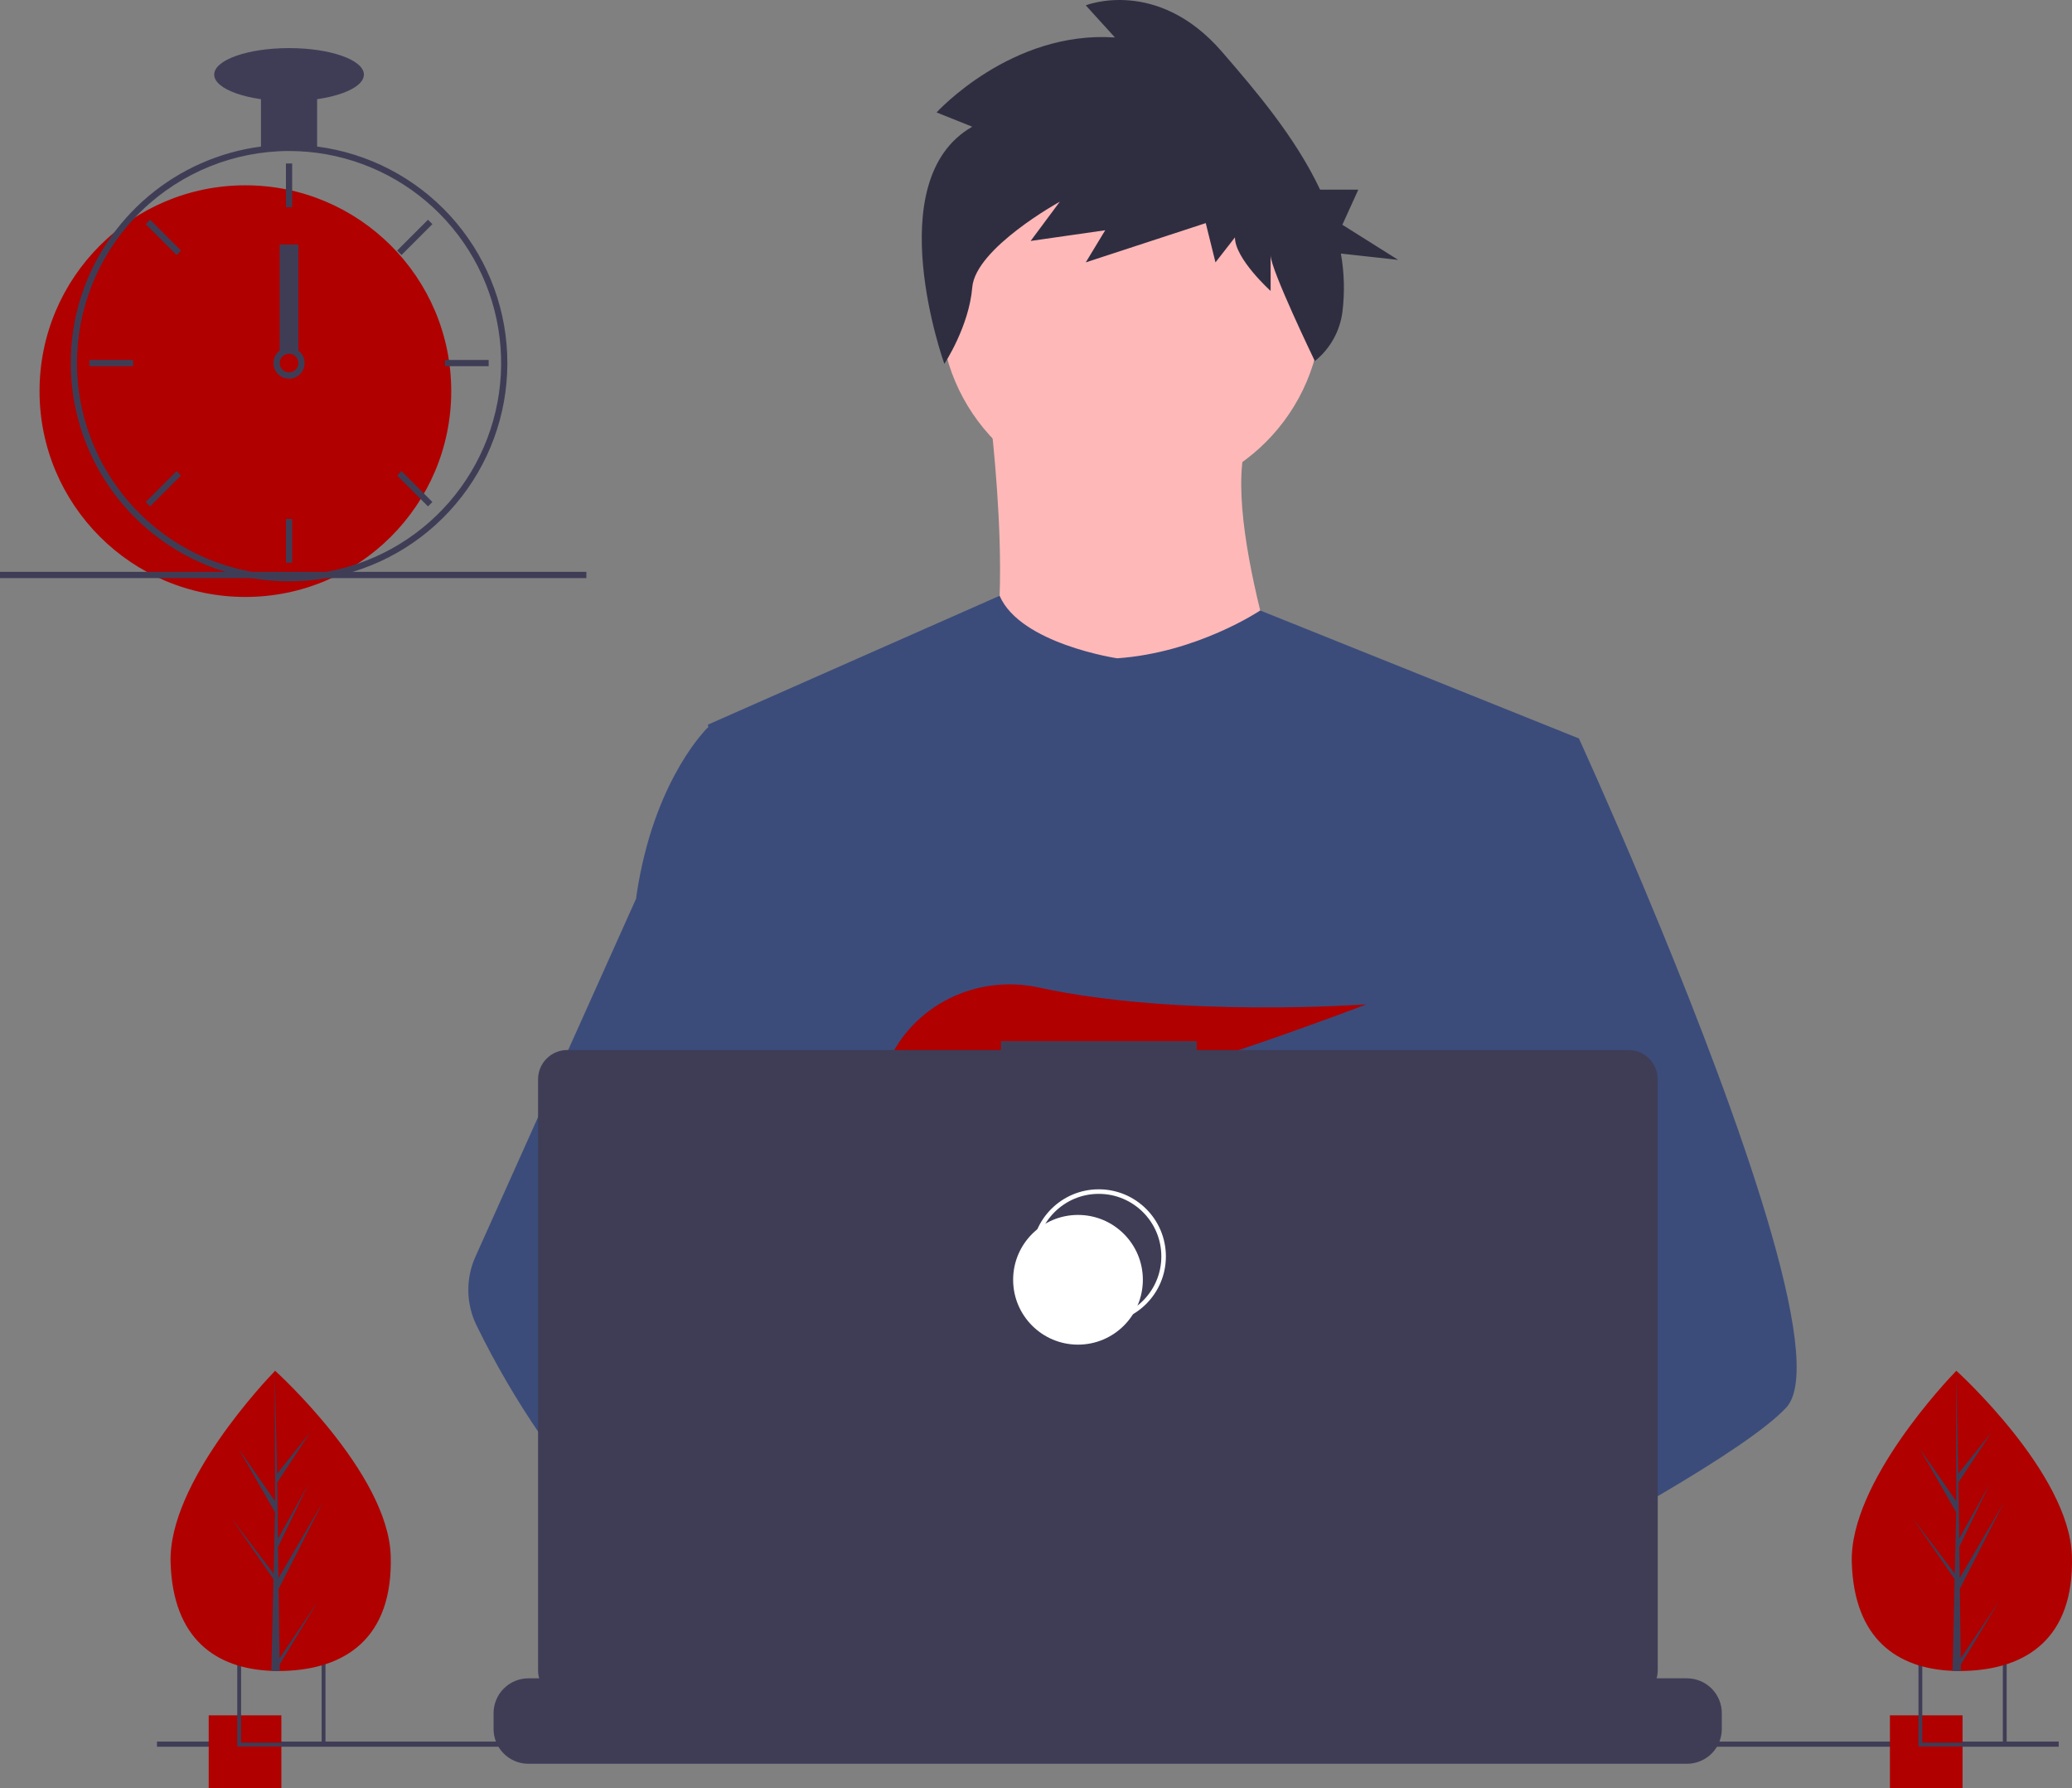 <?xml version="1.0" encoding="UTF-8"?> <svg xmlns="http://www.w3.org/2000/svg" width="911" height="786" viewBox="0 0 911 786" fill="none"><rect x="0" y="0" width="911" height="786" fill="#808080" stroke="none"/> <g clip-path="url(#clip0)"> <path d="M497.259 218.893C543.586 218.893 581.142 181.346 581.142 135.031C581.142 88.716 543.586 51.169 497.259 51.169C450.931 51.169 413.376 88.716 413.376 135.031C413.376 181.346 450.931 218.893 497.259 218.893Z" fill="#FFB8B8"></path> <path d="M434.651 176.962C434.651 176.962 450.455 296.07 426.141 309.439C401.827 322.808 570.809 324.024 570.809 324.024C570.809 324.024 533.122 220.716 550.142 189.116L434.651 176.962Z" fill="#FFB8B8"></path> <path d="M694.201 324.626L680.147 388.603L650.432 523.959L649.542 531.372L639.287 617.188L632.465 674.198L627.891 712.493C600.081 726.782 579.924 736.647 579.924 736.647C579.924 736.647 578.191 727.957 575.396 716.838C555.878 722.688 519.764 732.393 489.158 734.332C500.303 746.751 505.425 758.417 498.478 767.027C477.512 792.983 390.955 738.608 360.681 718.332C359.976 723.186 359.708 728.095 359.882 732.997L336.714 715.184L339.007 674.198L342.874 604.849L347.734 517.881C346.201 514.157 344.917 510.336 343.889 506.442C336.794 481.216 328.182 430.844 321.577 388.603C316.261 354.608 312.269 325.881 311.425 319.768C311.311 318.97 311.254 318.559 311.254 318.559L439.503 261.903C448.618 283.035 491.178 289.387 491.178 289.387C526.437 286.958 554.076 268.369 554.076 268.369L694.201 324.626Z" fill="#3B4C7B"></path> <path d="M589.655 712.344C589.655 712.344 584.225 714.203 575.396 716.838C555.878 722.688 519.764 732.393 489.158 734.332C462.808 736.019 440.541 731.96 436.469 714.774C434.724 707.384 437.199 701.305 442.595 696.31C458.702 681.382 500.771 676.034 534.137 674.198C543.559 673.684 552.274 673.445 559.529 673.354C571.848 673.194 579.925 673.445 579.925 673.445L580.118 674.198L589.655 712.344Z" fill="#FFB8B8"></path> <path d="M427.476 55.706L411.792 49.428C411.792 49.428 444.586 13.333 490.213 16.472L477.38 2.348C477.38 2.348 508.748 -10.207 537.264 22.749C552.255 40.074 569.599 60.438 580.412 83.377H597.208L590.198 98.809L614.734 114.241L589.55 111.469C591.051 119.92 591.281 128.547 590.234 137.066C589.153 145.587 584.804 153.355 578.103 158.731V158.731C578.103 158.731 558.652 118.479 558.652 112.202V127.895C558.652 127.895 542.968 113.771 542.968 104.355L534.413 115.341L530.135 98.078L477.38 115.341L485.935 101.217L453.141 105.925L465.973 88.662C465.973 88.662 428.902 109.063 427.476 126.326C426.05 143.589 415.199 159.947 415.199 159.947C415.199 159.947 386.127 79.246 427.476 55.706Z" fill="#2F2E41"></path> <path d="M785.377 618.751C776.833 628.011 755.662 641.958 729.996 657.057C720.448 662.668 710.285 668.45 699.916 674.198C675.174 687.917 649.268 701.51 627.891 712.493C600.081 726.782 579.925 736.647 579.925 736.647C579.925 736.647 578.191 727.957 575.396 716.838C571.654 701.955 566.019 682.717 560.145 674.198C559.939 673.901 559.734 673.627 559.529 673.354C557.818 671.107 556.095 669.796 554.396 669.796L639.287 617.188L675.972 594.448L649.542 531.372L616.393 452.25L636.401 388.603L656.512 324.626H694.201C694.201 324.626 706.68 351.859 722.638 389.835C725.023 395.514 727.486 401.433 729.996 407.546C762.826 487.375 803.754 598.85 785.377 618.751Z" fill="#3B4C7B"></path> <path d="M498.478 767.027C477.512 792.983 390.955 738.608 360.681 718.332C354.087 713.918 350.163 711.124 350.163 711.124L377.86 674.198L386.632 662.508C386.632 662.508 394.48 666.671 406.081 673.445C406.503 673.696 406.925 673.947 407.358 674.198C417.362 680.071 429.922 687.746 442.595 696.31C460.082 708.136 477.763 721.627 489.159 734.332C500.303 746.751 505.425 758.417 498.478 767.027Z" fill="#FFB8B8"></path> <path d="M406.081 673.445C402.985 673.433 399.894 673.685 396.841 674.198C370.616 678.702 362.882 702.434 360.681 718.332C359.976 723.187 359.709 728.095 359.882 732.997L336.714 715.184L328.273 708.695C307.957 701.613 289.854 689.034 274.158 674.198C260.541 661.099 248.327 646.617 237.712 630.987C227.14 615.582 217.715 599.421 209.514 582.634C207.226 577.949 205.996 572.819 205.911 567.606C205.826 562.394 206.889 557.226 209.024 552.47L237.712 488.549L279.645 395.127C279.953 392.903 280.291 390.728 280.66 388.603C288.976 340.934 311.254 319.768 311.254 319.768H328.273L339.657 388.603L353.802 474.123L343.889 506.443L320.984 581.083L342.874 604.849L406.081 673.445Z" fill="#3B4C7B"></path> <path d="M425.343 474.191L439.893 491.162C445.298 490.131 450.943 488.921 456.757 487.561L452.578 474.191L462.796 486.109C524.391 470.964 600.738 441.517 600.738 441.517C600.738 441.517 518.314 447.56 456.772 434.118C429.542 428.17 401.526 441.665 390.352 467.193C383.858 482.03 384.878 494.885 407.912 494.885C415.696 494.752 423.457 494.022 431.129 492.702L425.343 474.191Z" fill="#B00000"></path> <path d="M757.031 753.114V760.037C757.035 761.937 756.683 763.82 755.993 765.591C755.687 766.38 755.316 767.142 754.886 767.871C753.527 770.153 751.598 772.042 749.288 773.353C746.978 774.665 744.367 775.354 741.711 775.353H232.328C229.672 775.354 227.061 774.665 224.751 773.353C222.442 772.042 220.513 770.153 219.153 767.871C218.723 767.142 218.353 766.38 218.047 765.591C217.357 763.82 217.005 761.937 217.009 760.037V753.114C217.008 751.103 217.404 749.111 218.174 747.253C218.943 745.394 220.072 743.706 221.494 742.283C222.917 740.861 224.606 739.733 226.465 738.963C228.324 738.194 230.316 737.798 232.328 737.799H261.69V734.571C261.69 734.487 261.706 734.404 261.738 734.327C261.771 734.249 261.818 734.179 261.877 734.119C261.936 734.06 262.007 734.013 262.084 733.981C262.162 733.949 262.245 733.932 262.329 733.933H277.649C277.733 733.932 277.816 733.949 277.893 733.981C277.971 734.013 278.041 734.06 278.101 734.119C278.16 734.179 278.207 734.249 278.239 734.327C278.271 734.404 278.288 734.487 278.287 734.571V737.799H287.858V734.571C287.858 734.487 287.874 734.404 287.906 734.327C287.938 734.249 287.985 734.179 288.045 734.119C288.104 734.06 288.174 734.013 288.252 733.981C288.33 733.949 288.413 733.932 288.497 733.933H303.816C303.9 733.932 303.983 733.949 304.061 733.981C304.139 734.013 304.209 734.06 304.268 734.119C304.328 734.179 304.375 734.249 304.407 734.327C304.439 734.404 304.455 734.487 304.455 734.571V737.799H314.037V734.571C314.037 734.487 314.053 734.404 314.085 734.327C314.118 734.249 314.165 734.179 314.224 734.119C314.283 734.06 314.354 734.013 314.431 733.981C314.509 733.949 314.592 733.932 314.676 733.933H329.996C330.08 733.932 330.163 733.949 330.24 733.981C330.318 734.013 330.388 734.06 330.448 734.119C330.507 734.179 330.554 734.249 330.586 734.327C330.618 734.404 330.635 734.487 330.634 734.571V737.799H340.205V734.571C340.205 734.487 340.221 734.404 340.253 734.327C340.285 734.249 340.332 734.179 340.392 734.119C340.451 734.06 340.522 734.013 340.599 733.981C340.677 733.949 340.76 733.932 340.844 733.933H356.163C356.247 733.932 356.331 733.949 356.408 733.981C356.486 734.013 356.556 734.06 356.615 734.119C356.675 734.179 356.722 734.249 356.754 734.327C356.786 734.404 356.802 734.487 356.802 734.571V737.799H366.373V734.571C366.373 734.487 366.389 734.404 366.421 734.327C366.453 734.249 366.5 734.179 366.56 734.119C366.619 734.06 366.689 734.013 366.767 733.981C366.844 733.949 366.928 733.932 367.012 733.933H382.331C382.415 733.932 382.498 733.949 382.576 733.981C382.653 734.013 382.724 734.06 382.783 734.119C382.843 734.179 382.89 734.249 382.922 734.327C382.954 734.404 382.97 734.487 382.97 734.571V737.799H392.552V734.571C392.552 734.487 392.568 734.404 392.6 734.327C392.632 734.249 392.679 734.179 392.739 734.119C392.798 734.06 392.869 734.013 392.946 733.981C393.024 733.949 393.107 733.932 393.191 733.933H408.511C408.594 733.932 408.678 733.949 408.755 733.981C408.833 734.013 408.903 734.06 408.963 734.119C409.022 734.179 409.069 734.249 409.101 734.327C409.133 734.404 409.149 734.487 409.149 734.571V737.799H418.72V734.571C418.72 734.487 418.736 734.404 418.768 734.327C418.8 734.249 418.847 734.179 418.907 734.119C418.966 734.06 419.036 734.013 419.114 733.981C419.192 733.949 419.275 733.932 419.359 733.933H539.361C539.445 733.932 539.528 733.949 539.606 733.981C539.683 734.013 539.754 734.06 539.813 734.119C539.872 734.179 539.919 734.249 539.952 734.327C539.984 734.404 540 734.487 540 734.571V737.799H549.582V734.571C549.582 734.487 549.598 734.404 549.63 734.327C549.662 734.249 549.709 734.179 549.769 734.119C549.828 734.06 549.898 734.013 549.976 733.981C550.054 733.949 550.137 733.932 550.221 733.933H565.54C565.709 733.934 565.871 734.002 565.99 734.121C566.11 734.241 566.177 734.402 566.179 734.571V737.799H575.75V734.571C575.75 734.487 575.766 734.404 575.798 734.327C575.83 734.249 575.877 734.179 575.937 734.119C575.996 734.06 576.066 734.013 576.144 733.981C576.221 733.949 576.305 733.932 576.388 733.933H591.708C591.792 733.932 591.875 733.949 591.953 733.981C592.03 734.013 592.101 734.06 592.16 734.119C592.22 734.179 592.267 734.249 592.299 734.327C592.331 734.404 592.347 734.487 592.347 734.571V737.799H601.918V734.571C601.917 734.487 601.934 734.404 601.966 734.327C601.998 734.249 602.045 734.179 602.104 734.119C602.164 734.06 602.234 734.013 602.312 733.981C602.389 733.949 602.472 733.932 602.556 733.933H617.876C617.96 733.932 618.043 733.949 618.121 733.981C618.198 734.013 618.269 734.06 618.328 734.119C618.387 734.179 618.434 734.249 618.466 734.327C618.499 734.404 618.515 734.487 618.515 734.571V737.799H628.097V734.571C628.097 734.487 628.113 734.404 628.145 734.327C628.177 734.249 628.224 734.179 628.284 734.119C628.343 734.06 628.413 734.013 628.491 733.981C628.569 733.949 628.652 733.932 628.736 733.933H644.055C644.223 733.935 644.383 734.003 644.501 734.123C644.618 734.242 644.684 734.404 644.683 734.571V737.799H654.265V734.571C654.264 734.487 654.281 734.404 654.313 734.327C654.345 734.249 654.392 734.179 654.451 734.119C654.511 734.06 654.581 734.013 654.659 733.981C654.736 733.949 654.819 733.932 654.903 733.933H670.223C670.307 733.932 670.39 733.949 670.468 733.981C670.545 734.013 670.616 734.06 670.675 734.119C670.735 734.179 670.782 734.249 670.814 734.327C670.846 734.404 670.862 734.487 670.862 734.571V737.799H680.432V734.571C680.432 734.487 680.449 734.404 680.481 734.327C680.513 734.249 680.56 734.179 680.619 734.119C680.679 734.06 680.749 734.013 680.827 733.981C680.904 733.949 680.987 733.932 681.071 733.933H696.391C696.475 733.932 696.558 733.949 696.636 733.981C696.713 734.013 696.784 734.06 696.843 734.119C696.902 734.179 696.949 734.249 696.981 734.327C697.013 734.404 697.03 734.487 697.03 734.571V737.799H741.711C743.723 737.798 745.716 738.194 747.574 738.963C749.433 739.733 751.122 740.861 752.545 742.283C753.968 743.706 755.096 745.394 755.866 747.253C756.636 749.111 757.031 751.103 757.031 753.114V753.114Z" fill="#3F3D56"></path> <path d="M905.151 765.591H69.013V767.871H905.151V765.591Z" fill="#3F3D56"></path> <path d="M716.016 461.591H526.153V457.678H440.062V461.591H249.417C246.011 461.591 242.744 462.943 240.336 465.351C237.927 467.759 236.574 471.025 236.574 474.43V734.344C236.574 737.749 237.927 741.015 240.336 743.423C242.744 745.831 246.011 747.184 249.417 747.184H716.016C719.422 747.184 722.689 745.831 725.097 743.423C727.506 741.015 728.859 737.749 728.859 734.344V474.43C728.859 472.744 728.526 471.074 727.881 469.517C727.236 467.959 726.29 466.544 725.097 465.351C723.905 464.159 722.489 463.213 720.931 462.568C719.372 461.923 717.702 461.591 716.016 461.591V461.591Z" fill="#3F3D56"></path> <path d="M483.09 580.843C498.84 580.843 511.608 568.079 511.608 552.333C511.608 536.587 498.84 523.823 483.09 523.823C467.34 523.823 454.572 536.587 454.572 552.333C454.572 568.079 467.34 580.843 483.09 580.843Z" stroke="white" stroke-width="2" stroke-miterlimit="10"></path> <path d="M473.964 591.107C489.714 591.107 502.482 578.342 502.482 562.597C502.482 546.851 489.714 534.086 473.964 534.086C458.214 534.086 445.447 546.851 445.447 562.597C445.447 578.342 458.214 591.107 473.964 591.107Z" fill="white"></path> <path d="M123.705 754.068H91.765V786H123.705V754.068Z" fill="#B00000"></path> <path d="M104.318 728.98V767.754H143.102V728.98H104.318ZM141.413 766.066H105.994V730.668H141.413V766.066Z" fill="#3F3D56"></path> <path d="M862.884 754.068H830.944V786H862.884V754.068Z" fill="#B00000"></path> <path d="M843.496 728.98V767.754H882.28V728.98H843.496ZM880.592 766.066H845.173V730.668H880.592V766.066Z" fill="#3F3D56"></path> <path d="M107.888 262.425C157.872 262.425 198.392 221.915 198.392 171.944C198.392 121.972 157.872 81.463 107.888 81.463C57.904 81.463 17.384 121.972 17.384 171.944C17.384 221.915 57.904 262.425 107.888 262.425Z" fill="#B00000"></path> <path d="M139.427 64.422C131.233 63.38 122.939 63.38 114.744 64.422C96.488 66.819 79.302 74.4 65.227 86.269C51.151 98.136 40.777 113.792 35.334 131.378C32.859 139.392 31.457 147.699 31.165 156.082C31.124 157.247 31.097 158.426 31.097 159.605C31.122 185.049 41.243 209.443 59.239 227.435C77.235 245.426 101.636 255.545 127.086 255.57C129.129 255.57 131.172 255.502 133.188 255.378C137.92 255.081 142.623 254.431 147.258 253.431C169.389 248.673 189.127 236.249 202.985 218.353C216.843 200.458 223.93 178.241 222.993 155.629C222.056 133.016 213.157 111.462 197.866 94.773C182.575 78.084 161.877 67.334 139.427 64.422H139.427ZM157.131 247.866H157.117C149.386 250.503 141.34 252.102 133.188 252.623C131.172 252.76 129.129 252.828 127.086 252.828C102.365 252.798 78.665 242.967 61.184 225.491C43.703 208.014 33.869 184.32 33.839 159.605C33.839 158.426 33.867 157.247 33.908 156.082C34.85 131.996 45.076 109.208 62.444 92.489C79.812 75.769 102.975 66.414 127.086 66.382C149.177 66.384 170.551 74.226 187.399 88.511C204.246 102.797 215.474 122.598 219.081 144.388C222.688 166.177 218.441 188.539 207.095 207.49C195.75 226.44 178.043 240.749 157.131 247.866H157.131Z" fill="#3F3D56"></path> <path d="M128.457 71.866H125.715V91.059H128.457V71.866Z" fill="#3F3D56"></path> <path d="M65.999 96.595L64.06 98.534L77.635 112.105L79.574 110.166L65.999 96.595Z" fill="#3F3D56"></path> <path d="M39.325 158.234V160.976H58.522V158.234H39.325Z" fill="#3F3D56"></path> <path d="M64.059 220.677L65.999 222.616L79.574 209.044L77.634 207.105L64.059 220.677Z" fill="#3F3D56"></path> <path d="M174.598 110.166L176.538 112.105L190.113 98.534L188.173 96.595L174.598 110.166Z" fill="#3F3D56"></path> <path d="M195.65 158.234V160.976H214.848V158.234H195.65Z" fill="#3F3D56"></path> <path d="M176.538 207.106L174.598 209.044L188.173 222.616L190.113 220.677L176.538 207.106Z" fill="#3F3D56"></path> <path d="M128.457 228.152H125.715V247.345H128.457V228.152Z" fill="#3F3D56"></path> <path d="M131.2 154.122C130.013 153.232 128.57 152.751 127.086 152.751C125.603 152.751 124.159 153.232 122.972 154.122C122.16 154.739 121.491 155.524 121.011 156.425C120.404 157.584 120.141 158.893 120.254 160.197C120.367 161.501 120.851 162.746 121.649 163.783C122.447 164.821 123.525 165.609 124.756 166.053C125.988 166.498 127.321 166.581 128.598 166.292C129.875 166.003 131.042 165.355 131.963 164.424C132.883 163.493 133.517 162.319 133.791 161.039C134.065 159.759 133.966 158.427 133.507 157.201C133.048 155.976 132.247 154.907 131.2 154.122H131.2ZM127.086 163.718C125.996 163.715 124.951 163.281 124.181 162.51C123.41 161.739 122.975 160.695 122.972 159.605C122.978 158.774 123.231 157.962 123.699 157.275C124.101 156.693 124.646 156.225 125.282 155.915C125.918 155.606 126.623 155.465 127.328 155.508C128.034 155.551 128.717 155.774 129.311 156.158C129.905 156.542 130.39 157.072 130.719 157.698C131.048 158.324 131.21 159.024 131.189 159.731C131.168 160.437 130.965 161.127 130.6 161.732C130.235 162.337 129.719 162.838 129.104 163.186C128.488 163.534 127.793 163.717 127.086 163.718V163.718Z" fill="#3F3D56"></path> <path d="M139.428 40.335H114.745V65.012H139.428V40.335Z" fill="#3F3D56"></path> <path d="M127.086 44.448C145.262 44.448 159.997 39.23 159.997 32.795C159.997 26.359 145.262 21.142 127.086 21.142C108.91 21.142 94.175 26.359 94.175 32.795C94.175 39.23 108.91 44.448 127.086 44.448Z" fill="#3F3D56"></path> <path d="M131.2 107.51H122.972V154.122H131.2V107.51Z" fill="#3F3D56"></path> <path d="M257.8 251.393H0V254.135H257.8V251.393Z" fill="#3F3D56"></path> <path d="M171.783 683.969C172.848 720.405 151.553 733.758 124.828 734.538C124.207 734.556 123.589 734.567 122.974 734.572C121.735 734.581 120.508 734.56 119.292 734.51C95.123 733.506 75.991 720.68 75.001 686.794C73.977 651.727 117.514 606.164 120.78 602.793L120.786 602.79C120.91 602.662 120.974 602.597 120.974 602.597C120.974 602.597 170.719 647.535 171.783 683.969Z" fill="#B00000"></path> <path d="M122.904 729.016L139.881 703.777L122.939 731.731L122.974 734.571C121.735 734.581 120.508 734.56 119.292 734.51L120.134 698.003L120.111 697.721L120.142 697.667L120.223 694.217L101.632 667.232L120.201 691.635L120.267 692.364L120.903 664.782L104.845 636.804L120.949 659.937L120.781 602.793L120.781 602.603L120.786 602.79L121.852 647.827L136.487 629.533L121.9 651.707L122.22 676.378L135.687 652.3L122.269 680.005L122.447 693.724L142.031 660.183L122.506 698.51L122.904 729.016Z" fill="#3F3D56"></path> <path d="M910.962 683.969C912.026 720.405 890.731 733.758 864.007 734.538C863.386 734.556 862.768 734.567 862.153 734.572C860.913 734.581 859.686 734.56 858.471 734.51C834.301 733.506 815.169 720.68 814.179 686.794C813.155 651.727 856.692 606.164 859.959 602.793L859.965 602.79C860.089 602.662 860.152 602.597 860.152 602.597C860.152 602.597 909.897 647.535 910.962 683.969Z" fill="#B00000"></path> <path d="M862.082 729.016L879.059 703.777L862.117 731.731L862.152 734.571C860.913 734.581 859.686 734.56 858.471 734.51L859.313 698.003L859.29 697.721L859.321 697.667L859.401 694.217L840.81 667.232L859.379 691.635L859.445 692.364L860.081 664.782L844.023 636.804L860.127 659.937L859.959 602.793L859.959 602.603L859.965 602.79L861.031 647.827L875.665 629.533L861.078 651.707L861.398 676.378L874.865 652.3L861.447 680.005L861.625 693.724L881.21 660.183L861.685 698.51L862.082 729.016Z" fill="#3F3D56"></path> </g> <defs> <clipPath id="clip0"> <rect width="911" height="786" fill="white"></rect> </clipPath> </defs> </svg> 